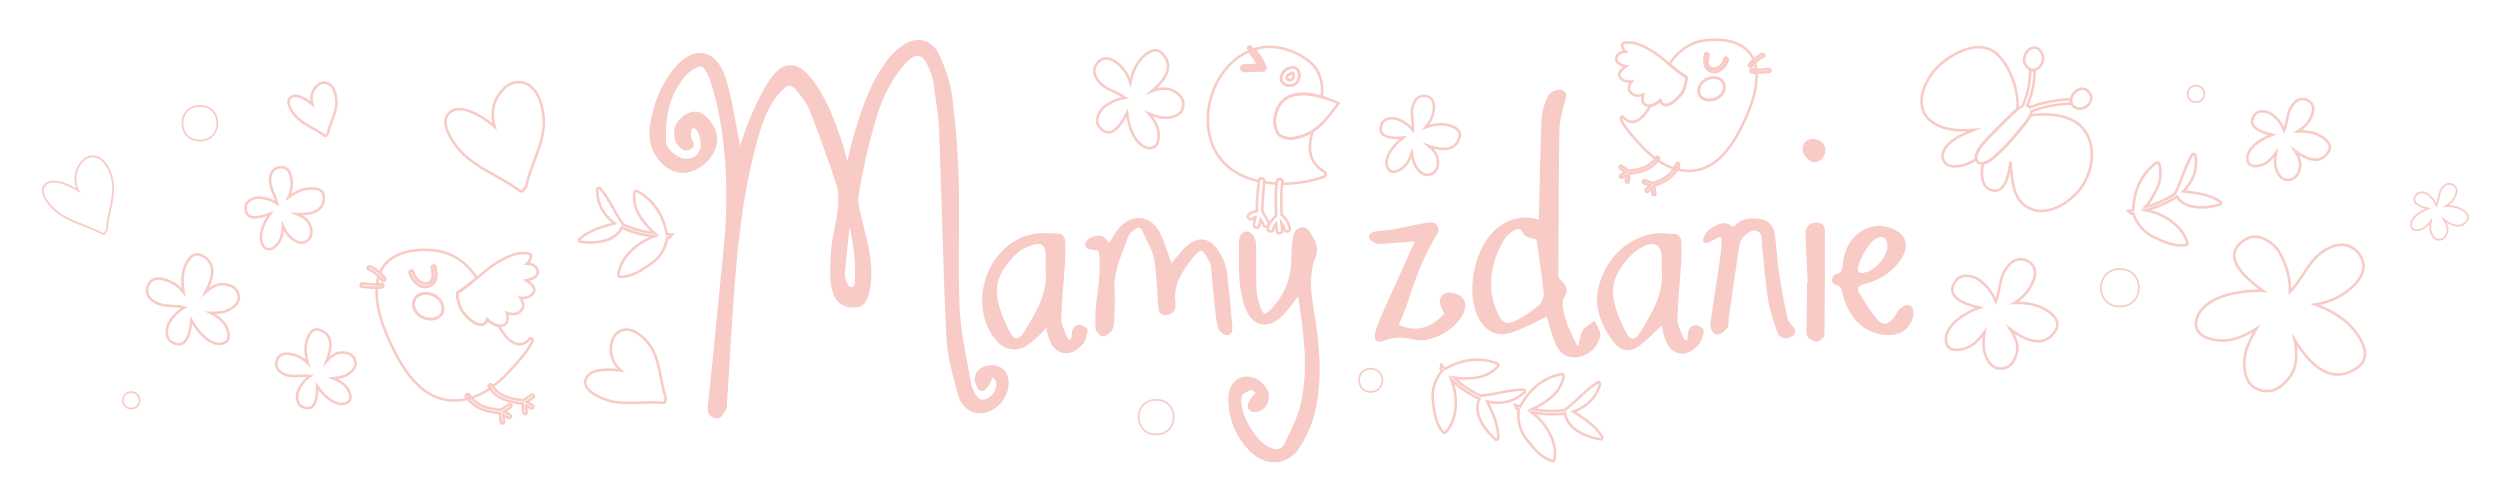 <?xml version="1.0" encoding="utf-8"?>
<!-- Generator: Adobe Illustrator 17.0.0, SVG Export Plug-In . SVG Version: 6.00 Build 0)  -->
<!DOCTYPE svg PUBLIC "-//W3C//DTD SVG 1.1//EN" "http://www.w3.org/Graphics/SVG/1.1/DTD/svg11.dtd">
<svg version="1.1" id="Warstwa_1" xmlns="http://www.w3.org/2000/svg" xmlns:xlink="http://www.w3.org/1999/xlink" x="0px" y="0px"
	 width="716px" height="139.77px" viewBox="0 0 716 139.77" enable-background="new 0 0 716 139.77" xml:space="preserve">
<path fill="#F199AF" d="M25.756-31.792c0.014-0.008,0.029-0.018,0.043-0.028c-0.017,0.031-0.032,0.062-0.049,0.092
	C25.752-31.748,25.754-31.77,25.756-31.792z"/>
<g>
	<g>
		<path fill="#f8cbc6" stroke="#f8cbc6" stroke-miterlimit="10" d="M211.66,43.99c1.499-4.136,2.549-7.622,4.017-10.922
			c1.558-3.502,3.187-7.053,5.367-10.177c3.476-4.982,7.163-4.943,10.937-0.12c4.524,5.782,6.96,12.601,9.129,19.512
			c0.545,1.738,0.956,3.518,1.571,5.807c0.92-3.627,1.614-6.796,2.533-9.898c2.193-7.404,4.693-14.697,9.49-20.912
			c1.045-1.355,2.314-2.611,3.692-3.621c3.918-2.871,8.085-2.167,10.137,2.227c1.766,3.784,3.189,7.929,3.718,12.048
			c1.028,8.017,1.645,16.121,1.846,24.203c0.299,12.057-0.303,24.144,0.245,36.184c0.33,7.251,2.076,14.442,3.276,21.644
			c0.184,1.105,0.767,2.181,1.328,3.179c1.179,2.094,2.88,2.392,4.797,0.95c2.085-1.568,2.795-4.599,1.344-5.956
			c-1.783-1.668-1.352,0.067-1.681,0.763c-0.273,0.577-2.341,5.371-3.711,0.267c-0.492-1.832,1.243-3.709,3.259-4.006
			c2.686-0.396,4.694,0.737,5.222,2.946c1.255,5.245-3.906,10.896-9.116,9.555c-1.604-0.413-3.525-2.375-3.974-3.994
			c-1.536-5.535-3.233-11.197-3.517-16.877c-0.987-19.749-1.327-39.528-2.098-59.289c-0.183-4.697-1.047-9.371-1.677-14.045
			c-0.152-1.13-0.558-2.241-0.956-3.321c-2.07-5.621-4.6-6.164-8.42-1.719c-4.231,4.923-6.713,10.827-8.44,16.946
			c-1.879,6.657-3.437,13.442-4.508,20.27c-0.438,2.792,0.564,5.893,1.273,8.764c1.39,5.626,2.873,11.212,2.125,17.091
			c-0.085,0.667-0.13,1.356-0.336,1.989c-0.589,1.805-0.909,3.89-3.418,4.08c-7.614,0.576-7.113-7.887-6.556-16.02
			c0.262-3.82,1.478-7.567,1.884-11.388c0.258-2.426,0.31-5.091-0.423-7.367c-2.32-7.211-4.947-14.331-7.691-21.393
			c-0.783-2.016-2.227-3.835-3.62-5.538c-1.903-2.325-3.105-2.352-5.224-0.187c-4.062,4.149-5.713,9.544-7.202,14.927
			c-3.561,12.871-5.154,26.085-6.242,39.345c-0.978,11.919-1.572,23.87-2.336,35.807c-0.025,0.385,0.081,0.865-0.109,1.137
			c-0.622,0.896-1.316,2.385-2.049,2.426c-1.504,0.084-2.545-0.838-2.334-2.803c1.1-10.252,2.142-20.511,3.094-30.778
			c0.855-9.219,2.098-18.444,2.208-27.677c0.141-11.761-0.989-23.504-4.522-34.837c-0.559-1.793-2.003-4.643-3.054-4.65
			c-1.742-0.011-3.903,1.545-5.171,3.046c-4.594,5.437-5.79,12.057-5.527,18.953c0.093,2.432,3.602,5.358,6.117,5.38
			c2.178,0.02,3.951-0.869,4.651-3.146c0.655-2.129-0.422-5.825-1.958-6.535c-0.329-0.152-1.196,0.091-1.287,0.342
			c-0.276,0.763-0.475,1.645-0.363,2.432c0.132,0.928,0.845,1.808,0.835,2.703c-0.003,0.317-1.599,1.061-2.107,0.827
			c-0.891-0.41-1.839-1.302-2.172-2.208c-1.071-2.917,0.058-5.622,2.693-7.16c1.903-1.11,3.63-0.959,5.255,0.596
			c4.058,3.883,3.97,8.689-0.267,12.588c-4.114,3.786-9.169,3.435-12.59-0.844c-2.405-3.008-2.912-6.484-2.319-10.114
			c0.915-5.593,2.947-10.791,6.5-15.252c5.357-6.726,11.453-5.896,14.095,2.229c1.773,5.451,2.513,11.24,3.676,16.886
			C211.273,40.584,211.377,41.919,211.66,43.99z M243.765,64.774c-0.306-0.013-0.612-0.025-0.917-0.038
			c-0.473,4.583-1.035,9.159-1.356,13.752c-0.081,1.153,0.486,2.421,1.007,3.515c0.212,0.444,1.152,0.845,1.664,0.749
			c0.452-0.084,1.056-0.861,1.102-1.376C245.77,75.741,244.971,70.232,243.765,64.774z"/>
		<path fill="#f8cbc6" stroke="#f8cbc6" stroke-miterlimit="10" d="M452.521,99.319c0.357-1.482,0.444-3.113,1.158-4.396
			c0.546-0.981,1.882-1.523,2.868-2.26c0.452,1.108,1.393,2.276,1.265,3.312c-0.374,3.048-3.398,5.639-6.305,5.857
			c-2.93,0.22-4.749-1.132-6.024-4.73c-0.863-2.434-1.525-4.939-2.194-7.136c-3.507,1.643-6.78,3.515-10.281,4.728
			c-4.08,1.414-7.149-0.124-9.133-3.878c-3.815-7.219-0.957-20.428,5.565-25.373c3.408-2.584,7.229-3.338,11.761-1.895
			c0.244-9.909,0.387-19.636,0.797-29.351c0.094-2.221,0.865-4.52,1.821-6.548c0.391-0.829,2.222-1.603,3.187-1.4
			c1.683,0.354,0.944,1.764,0.615,3.026c-0.678,2.597-1.462,5.263-1.505,7.911c-0.221,13.679-0.22,27.362-0.296,41.044
			c-0.001,0.096,0.03,0.197,0.011,0.289c-0.499,2.336,4.008,3.05,1.714,6.426c-1.036,1.524-0.194,4.677,0.453,6.9
			c0.781,2.681,2.259,5.159,3.436,7.726C451.794,99.486,452.157,99.403,452.521,99.319z M440.504,68.244
			c-1.356-0.512-3.459-0.687-3.798-1.552c-0.925-2.362-2.388-1.653-3.61-0.979c-1.123,0.621-2.13,1.712-2.81,2.827
			c-2.841,4.653-4.167,9.775-3.59,15.193c0.248,2.332,1.078,4.697,2.106,6.824c1.191,2.465,3.134,3.018,5.541,1.724
			c2.359-1.267,4.704-2.693,6.699-4.451c0.975-0.859,1.705-2.69,1.577-3.985C442.086,78.429,441.185,73.049,440.504,68.244z"/>
		<path fill="#f8cbc6" stroke="#f8cbc6" stroke-miterlimit="10" d="M372.139,83.64c-2.035,2.533-3.486,4.717-5.31,6.529
			c-3.656,3.633-7.628,2.954-9.589-1.811c-1.073-2.606-1.533-5.553-1.777-8.389c-0.296-3.448,0-6.942-0.11-10.412
			c-0.052-1.639,0.572-2.928,2.088-2.724c0.732,0.098,1.721,1.835,1.767,2.867c0.2,4.409-0.011,8.835,0.15,13.247
			c0.062,1.699,0.578,3.423,1.127,5.055c0.959,2.847,1.926,3,3.951,0.84c3.86-4.118,5.872-8.944,5.898-14.636
			c0.01-2.29,0.2-4.619,0.662-6.857c0.366-1.775,2.553-2.375,3.466-0.993c1.35,2.045,2.985,4.254,1.909,6.941
			c-2.116,5.282-1.434,10.663-0.529,15.969c1.566,9.193,2.429,18.417,0.522,27.583c-0.801,3.851-2.428,7.755-4.578,11.049
			c-3.298,5.053-9.132,5.278-13.383,1.026c-3.99-3.99-6.032-8.915-6.116-14.537c-0.051-3.434,1.708-5.643,4.3-6
			c2.4-0.33,5.29,1.519,6.127,3.922c0.802,2.303-0.766,5.082-3.036,5.183c-2.485,0.111-1.964-1.597-1.108-2.924
			c0.495-0.767,1.191-1.405,1.799-2.099c-0.667-0.443-1.383-1.304-1.99-1.232c-1.001,0.118-1.96,0.791-2.873,1.337
			c-0.254,0.152-0.341,0.668-0.406,1.035c-0.849,4.768,3.987,13.198,8.522,15.063c2.023,0.832,3.803,0.566,4.705-1.362
			c1.776-3.796,3.808-7.609,4.723-11.644C375.437,105.129,373.702,94.609,372.139,83.64z"/>
		<path fill="#f8cbc6" stroke="#f8cbc6" stroke-miterlimit="10" d="M314.252,71.147c-4.414-0.011-2.704-2-2.122-2.372
			c0.889-0.568,2.264-0.988,3.195-0.701c0.935,0.289,1.578,1.521,2.398,2.393c1.008-1.586,1.824-3.229,2.967-4.6
			c3.611-4.337,8.662-3.858,11.149,1.19c1.425,2.892,2.279,6.065,3.489,9.384c1.186-1.439,2.277-2.838,3.445-4.168
			c4.069-4.631,7.654-4.267,10.589,1.173c0.759,1.408,1.34,3.023,1.536,4.602c0.642,5.156,1.112,10.335,1.528,15.515
			c0.29,3.606-2.805,1.265-3.031,0.451c-0.561-2.021-0.759-4.154-0.984-6.255c-0.402-3.734-0.714-7.477-1.074-11.216
			c-0.046-0.478-0.036-1.022-0.265-1.41c-2.166-3.671-2.618-5.756-6.055-1.346c-2.987,3.832-5.623,7.848-4.876,13.114
			c0.224,1.578-0.535,2.698-2.164,2.821c-1.9,0.144-1.724-1.376-1.819-2.616c-0.331-4.321-0.329-8.706-1.123-12.94
			c-0.531-2.832-2.165-5.466-3.372-8.158c-0.798-1.778-2.061-1.443-3.262-0.469c-0.661,0.536-1.451,1.158-1.71,1.905
			c-1.785,5.151-4.404,10.087-3.987,15.823c0.181,2.494,0.05,5.015-0.033,7.52c-0.038,1.145-0.061,2.402-0.543,3.386
			c-0.379,0.772-1.412,1.552-2.237,1.652c-0.496,0.061-1.628-1.157-1.65-1.828c-0.089-2.673-0.107-5.396,0.313-8.027
			C314.927,83.625,316.589,71.153,314.252,71.147z"/>
		<path fill="#f8cbc6" stroke="#f8cbc6" stroke-miterlimit="10" d="M294.278,98.225c-2.758,2.108-6.244,1.715-8.513-0.961
			c-8.508-10.035-2.55-27.362,10.333-29.774c2.389-0.447,4.929-0.15,7.395-0.052c0.382,0.015,1.022,0.797,1.047,1.252
			c0.109,2,0.135,4.016,0.01,6.015c-0.347,5.548-0.976,11.087-1.079,16.637c-0.035,1.894,1.108,3.83,1.832,5.701
			c0.166,0.429,0.824,0.666,1.255,0.992c0.288-0.462,0.772-0.901,0.828-1.39c0.151-1.334-0.069-2.921,1.744-3.125
			c0.621-0.07,1.971,0.893,1.915,1.151c-0.286,1.312-0.617,2.837-1.49,3.759c-3.525,3.717-7.409,2.715-8.853-2.16
			C298.727,89.604,303.167,91.43,294.278,98.225z M299.963,77.136c0.012-1.745,0.037-2.998,0.027-4.25
			c-0.022-2.699-1.353-4.017-3.952-3.322c-1.875,0.502-3.901,1.391-5.255,2.723c-7.355,7.232-7.197,12.418-2.326,22.419
			c1.714,3.519,3.472,3.606,5.532,0.231C297.401,89.347,300.687,83.623,299.963,77.136z"/>
		<path fill="#f8cbc6" stroke="#f8cbc6" stroke-miterlimit="10" d="M476.201,92.259c-2.281,2.109-4.443,4.429-6.932,6.317
			c-2.479,1.881-4.712,1.636-6.611-0.799c-3.895-4.995-6.07-10.696-3.913-16.967c2.317-6.735,6.925-11.575,14.088-13.235
			c2.254-0.522,4.732-0.145,7.101-0.031c0.389,0.018,1.034,0.789,1.059,1.24c0.111,2,0.139,4.016,0.014,6.016
			c-0.347,5.548-0.977,11.086-1.083,16.637c-0.036,1.894,1.104,3.831,1.825,5.704c0.224,0.581,1.842,1.688,2.089-0.373
			c0.159-1.328-0.081-2.923,1.733-3.136c0.622-0.073,1.978,0.882,1.923,1.136c-0.282,1.312-0.605,2.84-1.477,3.762
			c-3.52,3.723-7.411,2.73-8.857-2.138C476.734,94.952,476.477,93.467,476.201,92.259z M476.418,77.413
			c0.009-1.307,0.015-2.174,0.022-3.041c0.033-4.797-2.455-6.24-6.733-3.843c-0.997,0.559-1.975,1.248-2.764,2.067
			c-6.973,7.237-6.887,12.292-1.993,22.271c1.683,3.433,3.495,3.49,5.532,0.122C473.816,89.474,477.091,83.848,476.418,77.413z"/>
		<path fill="#f8cbc6" stroke="#f8cbc6" stroke-miterlimit="10" d="M405.997,68.592c-3.758,0.275-6.615,0.494-9.473,0.687
			c-0.765,0.052-1.613,0.229-2.283-0.022c-1.571-0.59-2.771-2.024-0.035-2.521c1.412-0.256,2.884-0.183,4.295-0.438
			c2.989-0.54,5.949-1.238,8.934-1.8c1.064-0.2,2.214-0.408,3.231-0.184c0.412,0.091,1.022,1.614,0.777,2
			c-4.008,6.317-6.552,13.244-8.821,20.311c-0.729,2.271-1.765,4.443-2.662,6.663c5.229,2.628,10.279,1.273,14.209-3.364
			c-0.56-1.636-1.583-3.052-1.271-4.048c0.618-1.971,2.613-1.726,4.171-1.147c1.738,0.647,2.47,2.046,1.918,3.957
			c-1.305,4.511-8.631,9.084-13.368,8.163c-2.951-0.574-5.774-1.139-8.766,0.052C391.241,99.134,394.776,93.872,405.997,68.592z"/>
		<path fill="#f8cbc6" stroke="#f8cbc6" stroke-miterlimit="10" d="M488.879,69.054c-1.453,0.567-0.217-2.573,2.187-3.769
			c1.463-0.728,3.222-1.57,4.799,0.131c0.138,0.149,0.993-0.089,1.257-0.38c1.841-2.036,4.124-2.133,6.636-1.849
			c2.564,0.29,3.781,1.766,4.073,4.115c0.475,3.824,0.702,7.681,1.271,11.488c0.625,4.176,1.484,8.319,2.33,12.458
			c0.142,0.696,0.702,1.325,1.135,1.939c0.411,0.582,2.645,2.294-0.895,3.215c-0.579,0.151-1.85-0.478-2.039-1.025
			c-1.062-3.076-2.215-6.182-2.723-9.375c-0.832-5.229-1.207-10.532-1.747-15.806c-0.191-1.865,0.289-4.095-2.347-4.634
			c-1.773-0.362-4.75,2.101-5.107,4.373c-1.121,7.123-2.113,14.267-3.143,21.405c-0.11,0.762,0.128,1.758-0.277,2.252
			c-3.229,3.949-4.042-0.067-3.965-0.647c0.845-6.389,1.985-12.739,2.831-19.127C494.385,64.529,492.6,67.602,488.879,69.054z"/>
		<path fill="#f8cbc6" stroke="#f8cbc6" stroke-miterlimit="10" d="M540.435,95.445c-5.828-0.198-10.287-4.216-12.129-10.972
			c-0.385-1.412-0.229-2.879-2.354-3.393c-1.288-0.311-0.901-1.966,0.377-2.259c1.69-0.388,1.74-1.484,1.888-2.753
			c0.387-3.329,1.314-6.401,4.074-8.637c2.787-2.257,5.842-2.826,9.194-1.581c3.933,1.46,4.949,4.397,2.641,7.979
			c-2.41,3.739-6.055,5.958-10.236,7.031c-2.498,0.641-2.736,1.797-1.644,3.609c1.482,2.458,2.969,4.963,4.824,7.13
			c1.985,2.319,3.83,2.074,5.749-0.332c0.594-0.744,0.879-1.788,1.571-2.387c3.262-2.823,3.265,0.967,3.104,1.546
			C546.489,94.022,544.173,95.571,540.435,95.445z M541.046,70.471c-0.019-2.76-1.603-3.749-4.086-2.555
			c-2.153,1.036-5.718,7.397-5.321,9.706c0.075,0.431,0.769,1.061,1.199,1.079C536.475,78.849,541.072,74.178,541.046,70.471z"/>
		<path fill="#f8cbc6" stroke="#f8cbc6" stroke-miterlimit="10" d="M518.27,81.337c-0.244-4.995-0.55-9.989-0.658-14.987
			c-0.015-0.689,0.882-1.9,1.49-1.992c1.19-0.181,3.031-0.423,3.04,1.608c0.045,9.987,0.014,19.974-0.117,29.96
			c-0.007,0.515-1.202,1.439-1.817,1.417c-0.777-0.029-1.907-0.671-2.192-1.343c-0.377-0.891-0.086-2.066-0.078-3.118
			c0.027-3.848,0.054-7.696,0.081-11.544C518.103,81.337,518.186,81.337,518.27,81.337z"/>
		<path fill="#f8cbc6" stroke="#f8cbc6" stroke-miterlimit="10" d="M519.321,45.906c-1.007-0.18-2.282-1.637-2.517-2.72
			c-0.374-1.72,0.968-3.078,2.683-2.874C524.076,40.858,522.32,46.441,519.321,45.906z"/>
	</g>
	<path fill="none" stroke="#f8cbc6" stroke-width="0.75" stroke-miterlimit="10" d="M178.097,65.171
		c2.851,1.358,6.021,2.155,9.259,2.556c-4.919,1.653-9.819,6.186-10.269,11.066c-0.024,0.266,0.237,0.478,0.483,0.483
		c3.383,0.073,6.403-2.001,9.061-3.875c2.498-1.764,4.006-4.408,4.509-7.374c0.206,0.008,0.411,0.007,0.616,0.012
		c0.208-0.313,0.438-0.609,0.684-0.893c-0.48-0.004-0.96-0.013-1.441-0.033c-1.005-5.292-3.692-9.878-8.597-12.414
		c-0.348-0.184-0.681,0.049-0.725,0.416c-0.334,2.721,0.406,5.214,2.006,7.423c1.039,1.435,2.324,3.058,3.788,4.276
		c-3.175-0.406-6.263-1.213-9.037-2.556c-0.009-0.068-0.034-0.135-0.087-0.203c-2.382-3.252-3.813-7.07-6.476-10.129
		c-0.285-0.324-0.826-0.058-0.826,0.343c-0.005,4.224,1.769,7.253,4.949,9.703c-3.552,0.962-7.201,1.967-10.003,4.451
		c-0.251,0.227-0.14,0.754,0.212,0.807C170.255,69.853,176.14,69.356,178.097,65.171z"/>
	<path fill="none" stroke="#f8cbc6" stroke-width="0.75" stroke-miterlimit="10" d="M623.424,56.314
		c-2.616,1.769-5.631,3.031-8.773,3.912c5.111,0.898,10.634,4.648,11.808,9.406c0.064,0.259-0.163,0.509-0.406,0.55
		c-3.334,0.578-6.63-1.021-9.538-2.477c-2.734-1.371-4.62-3.759-5.561-6.617c-0.203,0.038-0.405,0.068-0.607,0.104
		c-0.253-0.278-0.524-0.537-0.81-0.781c0.474-0.075,0.948-0.157,1.42-0.248c0.203-5.382,2.173-10.319,6.644-13.56
		c0.316-0.234,0.681-0.054,0.779,0.303c0.737,2.64,0.378,5.216-0.873,7.639c-0.812,1.574-1.841,3.372-3.106,4.795
		c3.079-0.876,6.011-2.136,8.553-3.879c-0.001-0.069,0.013-0.139,0.055-0.214c1.869-3.572,2.713-7.56,4.888-10.983
		c0.233-0.363,0.808-0.181,0.868,0.216c0.636,4.175-0.664,7.436-3.442,10.334c3.656,0.42,7.414,0.868,10.556,2.905
		c0.282,0.187,0.251,0.724-0.089,0.83C631.878,59.771,625.984,60.159,623.424,56.314z"/>
	<g>
		<path fill="none" stroke="#f8cbc6" stroke-width="0.75" stroke-miterlimit="10" d="M423.678,114.204
			c-2.887-1.279-5.557-3.166-7.97-5.361c1.95,4.809,1.701,11.48-1.71,15c-0.186,0.191-0.517,0.132-0.681-0.052
			c-2.258-2.52-2.652-6.162-2.96-9.4c-0.289-3.045,0.736-5.911,2.659-8.224c-0.14-0.151-0.272-0.307-0.41-0.46
			c0.102-0.362,0.177-0.729,0.232-1.101c0.315,0.362,0.635,0.72,0.963,1.072c4.67-2.683,9.9-3.632,15.02-1.562
			c0.366,0.144,0.407,0.549,0.157,0.821c-1.847,2.025-4.221,3.088-6.939,3.312c-1.765,0.146-3.835,0.228-5.712-0.09
			c2.376,2.145,4.999,3.963,7.825,5.193c0.058-0.037,0.125-0.062,0.211-0.066c4.019-0.31,7.848-1.711,11.903-1.683
			c0.431,0.005,0.582,0.589,0.278,0.85c-3.202,2.754-6.656,3.382-10.586,2.564c1.584,3.322,3.197,6.745,3.137,10.489
			c-0.009,0.338-0.481,0.597-0.751,0.364C425.232,123.205,421.776,118.415,423.678,114.204z"/>
		<path fill="none" stroke="#f8cbc6" stroke-width="0.75" stroke-miterlimit="10" d="M448.271,118.405
			c-3.126,0.447-6.39,0.264-9.6-0.316c4.204,3.042,7.532,8.829,6.509,13.622c-0.056,0.261-0.369,0.386-0.605,0.317
			c-3.251-0.938-5.517-3.816-7.496-6.397c-1.86-2.428-2.512-5.4-2.109-8.382c-0.199-0.054-0.394-0.116-0.592-0.172
			c-0.106-0.361-0.237-0.712-0.387-1.056c0.459,0.139,0.921,0.273,1.385,0.398c2.535-4.752,6.465-8.331,11.903-9.292
			c0.387-0.072,0.636,0.249,0.568,0.613c-0.491,2.697-1.94,4.857-4.125,6.489c-1.419,1.061-3.129,2.228-4.89,2.955
			c3.152,0.558,6.34,0.707,9.388,0.25c0.029-0.062,0.073-0.119,0.143-0.168c3.242-2.395,5.745-5.614,9.197-7.742
			c0.368-0.224,0.806,0.191,0.687,0.573c-1.253,4.034-3.848,6.398-7.613,7.79c3.105,1.976,6.288,4.022,8.225,7.227
			c0.172,0.291-0.091,0.761-0.443,0.707C454.364,125.21,448.894,122.983,448.271,118.405z"/>
	</g>
	<g>
		<path fill="none" stroke="#f8cbc6" stroke-width="0.75" stroke-miterlimit="10" d="M482.132,25.962
			c-0.573,1.052-1.427,1.969-2.324,2.752c-1.231,1.075-3.588,2.422-4.325-0.007c-0.797,0.769-1.791,1.451-2.865,1.566
			c-1.518,3-4.722,6.644-7.741,3.264c-0.299-0.328-0.736,0.008-0.698,0.362c-0.013,0.08-0.009,0.164,0.038,0.253
			c1.288,2.596,3.21,4.699,5.137,6.833c1.49,1.646,3.02,3.148,4.766,4.451c0.064-0.092,0.131-0.18,0.193-0.277
			c0.29-0.456,1.019-0.035,0.726,0.425c-0.076,0.12-0.158,0.231-0.239,0.344c0.298,0.206,0.603,0.407,0.915,0.602
			c1.3,0.809,2.681,1.43,4.098,1.841c0.069-0.242,0.139-0.483,0.207-0.727c0.146-0.522,0.958-0.3,0.811,0.224
			c-0.067,0.24-0.135,0.476-0.203,0.714c3.129,0.718,6.393,0.381,9.332-1.366c4.422-2.617,7.519-7.947,9.588-12.47
			c2.059-4.499,3.741-8.941,3.498-13.929c-0.45-0.009-0.899-0.047-1.346-0.142c-0.531-0.112-0.306-0.923,0.223-0.811
			c0.351,0.074,0.706,0.108,1.062,0.122c-0.076-0.716-0.212-1.381-0.401-1.996c-0.331,0.312-0.656,0.631-0.965,0.965
			c-0.369,0.399-0.963-0.198-0.595-0.595c0.396-0.428,0.812-0.843,1.246-1.236c-2.126-5.015-8.198-6.296-13.894-5.569
			c-4.698,0.6-7.925,3.31-10.309,6.826c1.542,1.294,3.089,2.58,4.813,3.631C483.289,22.259,482.4,25.469,482.132,25.962z
			 M488.434,15.598c0.095-0.534,0.906-0.307,0.811,0.224c-0.234,1.317-0.707,3.464,1.161,3.851c1.687,0.349,3.243-1.279,3.567-2.813
			c0.112-0.531,0.924-0.306,0.812,0.224c-0.383,1.812-2.547,4.115-4.602,3.4C487.864,19.678,488.074,17.617,488.434,15.598z
			 M486.61,25.238c0.54-1.988,2.499-3.062,4.473-3.052c0.124,0.001,0.216,0.049,0.284,0.117c0.359,0.016,0.704,0.092,1.019,0.246
			c1.551,0.762,1.899,2.59,1.004,4.028c-0.931,1.497-2.662,2.21-4.396,2.029c-0.42-0.044-0.807-0.17-1.145-0.359
			c-0.13-0.056-0.252-0.121-0.361-0.202c-0.653-0.481-0.934-1.066-0.949-1.676C486.487,26.012,486.504,25.631,486.61,25.238z"/>
		<path fill="none" stroke="#f8cbc6" stroke-width="0.75" stroke-miterlimit="10" d="M464.886,12.396
			c-0.168,0.05-0.32,0.214-0.307,0.404c0.055,0.879,0.433,1.515,0.989,2.011c-1.157,0.067-2.301,0.488-2.608,1.594
			c-0.438,1.595,1.329,2.301,2.794,2.571c-1.085,0.732-2.495,1.767-1.851,2.974c0.677,1.279,2.028,1.481,3.349,1.384
			c-0.661,0.909-1.111,2.057-0.341,3.025c0.972,1.228,2.398,1.224,3.698,0.715c-0.311,1.191-0.421,2.722,0.913,3.105
			c0.372,0.106,0.74,0.132,1.098,0.093c1.073-0.114,2.067-0.796,2.865-1.566c0.736,2.428,3.093,1.082,4.325,0.007
			c0.897-0.783,1.751-1.7,2.324-2.752c0.269-0.493,1.158-3.703,0.748-3.953c-1.724-1.051-3.271-2.337-4.813-3.631
			c-1.589-1.333-3.173-2.672-4.943-3.769C470.793,13.166,467.688,11.542,464.886,12.396z"/>
		<path fill="none" stroke="#f8cbc6" stroke-width="0.75" stroke-miterlimit="10" d="M490.183,20.485
			c2.055,0.714,4.219-1.588,4.602-3.4c0.112-0.529-0.7-0.754-0.812-0.224c-0.324,1.534-1.88,3.162-3.567,2.813
			c-1.869-0.387-1.396-2.534-1.161-3.851c0.095-0.53-0.716-0.757-0.811-0.224C488.074,17.617,487.864,19.678,490.183,20.485z"/>
		<path fill="none" stroke="#f8cbc6" stroke-width="0.75" stroke-miterlimit="10" d="M501.023,18.358
			c-0.368,0.397,0.226,0.994,0.595,0.595c0.309-0.334,0.634-0.653,0.965-0.965c0.192-0.181,0.384-0.362,0.582-0.536
			c0.432-0.379,1.116-1.066,1.731-1.111c0.538-0.039,0.541-0.881,0-0.841c-0.729,0.053-1.345,0.565-1.897,0.999
			c-0.251,0.197-0.493,0.408-0.73,0.623C501.835,17.515,501.419,17.93,501.023,18.358z"/>
		<path fill="none" stroke="#f8cbc6" stroke-width="0.75" stroke-miterlimit="10" d="M501.7,20.674
			c0.448,0.095,0.897,0.133,1.346,0.142c1.198,0.024,2.402-0.177,3.604-0.197c0.542-0.009,0.543-0.85,0-0.841
			c-1.21,0.02-2.448,0.253-3.665,0.207c-0.356-0.013-0.711-0.048-1.062-0.122C501.394,19.75,501.169,20.561,501.7,20.674z"/>
		<path fill="none" stroke="#f8cbc6" stroke-width="0.75" stroke-miterlimit="10" d="M474.312,45.158
			c-0.062,0.097-0.128,0.185-0.193,0.277c-1.786,2.54-4.652,3.152-7.612,3.431c-0.687-0.449-1.393-0.868-2.067-1.335
			c-0.447-0.31-0.867,0.42-0.425,0.726c0.527,0.365,1.071,0.702,1.612,1.045c-0.475,0.297-1.014,0.496-1.471,0.824
			c-0.437,0.313-0.017,1.043,0.425,0.726c0.38-0.272,0.8-0.47,1.207-0.691c-0.043,0.541-0.038,1.086-0.143,1.619
			c-0.104,0.53,0.707,0.756,0.811,0.223c0.141-0.718,0.082-1.455,0.21-2.174c0.009-0.05,0.003-0.094-0.003-0.139
			c3.199-0.316,6.21-1.052,8.136-3.764c0.081-0.113,0.162-0.224,0.239-0.344C475.331,45.123,474.603,44.702,474.312,45.158z"/>
		<path fill="none" stroke="#f8cbc6" stroke-width="0.75" stroke-miterlimit="10" d="M480.07,46.957
			c-0.036,0.109-0.079,0.21-0.12,0.315c-1.118,2.897-3.75,4.185-6.554,5.173c-0.775-0.269-1.561-0.504-2.329-0.794
			c-0.509-0.192-0.74,0.617-0.236,0.808c0.599,0.226,1.209,0.421,1.817,0.623c-0.389,0.403-0.864,0.726-1.228,1.155
			c-0.348,0.41,0.236,1.016,0.588,0.602c0.302-0.356,0.662-0.65,1.004-0.963c0.089,0.535,0.227,1.063,0.254,1.605
			c0.027,0.539,0.869,0.562,0.841,0.02c-0.037-0.731-0.273-1.431-0.322-2.16c-0.003-0.051-0.02-0.092-0.036-0.134
			c3.027-1.081,5.77-2.524,6.982-5.622c0.051-0.129,0.103-0.257,0.148-0.392C481.05,46.676,480.241,46.444,480.07,46.957z"/>
		<path fill="none" stroke="#f8cbc6" stroke-width="0.75" stroke-miterlimit="10" d="M487.489,28.045
			c0.109,0.08,0.231,0.146,0.361,0.202c0.338,0.19,0.725,0.316,1.145,0.359c1.734,0.181,3.464-0.532,4.396-2.029
			c0.895-1.438,0.547-3.266-1.004-4.028c-0.315-0.155-0.66-0.23-1.019-0.246c-0.067-0.068-0.159-0.116-0.284-0.117
			c-1.975-0.01-3.933,1.064-4.473,3.052c-0.106,0.393-0.123,0.774-0.07,1.131C486.555,26.979,486.836,27.564,487.489,28.045z"/>
	</g>
	<g>
		<path fill="none" stroke="#f8cbc6" stroke-width="0.75" stroke-miterlimit="10" d="M131.047,83.782
			c1.98-1.207,3.757-2.685,5.528-4.171c-2.738-4.038-6.445-7.151-11.841-7.84c-6.542-0.835-13.517,0.636-15.958,6.396
			c0.499,0.452,0.977,0.929,1.431,1.42c0.423,0.456-0.259,1.141-0.683,0.683c-0.355-0.384-0.728-0.75-1.109-1.108
			c-0.218,0.707-0.374,1.47-0.461,2.293c0.409-0.015,0.816-0.055,1.22-0.14c0.608-0.129,0.866,0.803,0.257,0.932
			c-0.514,0.109-1.03,0.153-1.546,0.163c-0.279,5.73,1.653,10.832,4.017,16c2.377,5.195,5.935,11.317,11.013,14.323
			c3.377,2.006,7.125,2.393,10.719,1.569c-0.078-0.273-0.157-0.545-0.234-0.82c-0.168-0.601,0.764-0.856,0.932-0.257
			c0.078,0.28,0.158,0.557,0.237,0.835c1.628-0.472,3.214-1.185,4.707-2.115c0.359-0.223,0.708-0.454,1.051-0.691
			c-0.092-0.13-0.186-0.258-0.274-0.396c-0.336-0.528,0.501-1.012,0.834-0.488c0.071,0.111,0.147,0.212,0.221,0.318
			c2.006-1.496,3.763-3.221,5.474-5.112c2.213-2.45,4.421-4.866,5.9-7.848c0.053-0.101,0.058-0.198,0.043-0.29
			c0.043-0.406-0.459-0.793-0.802-0.415c-3.468,3.882-7.147-0.303-8.892-3.749c-1.233-0.131-2.374-0.915-3.29-1.798
			c-0.846,2.789-3.553,1.242-4.967,0.008c-1.031-0.9-2.011-1.953-2.669-3.161C131.598,87.755,130.576,84.069,131.047,83.782z
			 M122.659,82.03c-2.36,0.821-4.847-1.825-5.286-3.906c-0.128-0.608,0.804-0.866,0.933-0.257c0.372,1.762,2.159,3.631,4.097,3.231
			c2.147-0.444,1.603-2.911,1.334-4.424c-0.109-0.609,0.823-0.87,0.932-0.257C125.08,78.736,125.323,81.104,122.659,82.03z
			 M126.843,88.789c-0.017,0.701-0.34,1.373-1.09,1.925c-0.125,0.092-0.265,0.167-0.414,0.232c-0.388,0.218-0.832,0.363-1.315,0.413
			c-1.992,0.208-3.979-0.611-5.049-2.331c-1.028-1.652-0.628-3.752,1.153-4.627c0.362-0.178,0.758-0.265,1.171-0.283
			c0.077-0.078,0.183-0.133,0.326-0.134c2.268-0.012,4.518,1.222,5.138,3.506C126.885,87.941,126.904,88.379,126.843,88.789z"/>
		<path fill="none" stroke="#f8cbc6" stroke-width="0.75" stroke-miterlimit="10" d="M142.253,75.282
			c-2.033,1.26-3.853,2.799-5.678,4.33c-1.772,1.486-3.548,2.964-5.528,4.171c-0.471,0.287,0.55,3.973,0.859,4.54
			c0.658,1.208,1.639,2.261,2.669,3.161c1.414,1.235,4.122,2.782,4.967-0.008c0.916,0.884,2.058,1.667,3.29,1.798
			c0.412,0.044,0.834,0.015,1.262-0.107c1.532-0.44,1.406-2.199,1.049-3.566c1.493,0.585,3.131,0.589,4.247-0.822
			c0.884-1.111,0.368-2.431-0.391-3.474c1.517,0.111,3.069-0.121,3.847-1.59c0.739-1.387-0.88-2.576-2.126-3.416
			c1.682-0.309,3.711-1.121,3.209-2.953c-0.353-1.271-1.667-1.754-2.996-1.831c0.638-0.57,1.073-1.3,1.136-2.31
			c0.014-0.218-0.16-0.406-0.353-0.464C148.497,71.759,144.931,73.624,142.253,75.282z"/>
		<path fill="none" stroke="#f8cbc6" stroke-width="0.75" stroke-miterlimit="10" d="M122.659,82.03
			c-2.36,0.821-4.847-1.825-5.286-3.906c-0.128-0.608,0.804-0.866,0.933-0.257c0.372,1.762,2.159,3.631,4.097,3.231
			c2.147-0.444,1.603-2.911,1.334-4.424c-0.109-0.609,0.823-0.87,0.932-0.257C125.08,78.736,125.323,81.104,122.659,82.03z"/>
		<path fill="none" stroke="#f8cbc6" stroke-width="0.75" stroke-miterlimit="10" d="M110.207,79.587
			c0.423,0.456-0.259,1.141-0.683,0.683c-0.355-0.384-0.728-0.75-1.109-1.108c-0.22-0.208-0.441-0.415-0.669-0.615
			c-0.496-0.435-1.282-1.225-1.989-1.276c-0.618-0.045-0.622-1.012,0-0.966c0.838,0.061,1.545,0.649,2.179,1.148
			c0.288,0.227,0.566,0.468,0.839,0.715C109.275,78.619,109.752,79.096,110.207,79.587z"/>
		<path fill="none" stroke="#f8cbc6" stroke-width="0.75" stroke-miterlimit="10" d="M109.43,82.247
			c-0.514,0.109-1.03,0.153-1.546,0.163c-1.376,0.027-2.76-0.203-4.139-0.226c-0.623-0.01-0.624-0.977,0-0.966
			c1.39,0.023,2.811,0.29,4.209,0.238c0.409-0.015,0.816-0.055,1.22-0.14C109.781,81.187,110.04,82.118,109.43,82.247z"/>
		<path fill="none" stroke="#f8cbc6" stroke-width="0.75" stroke-miterlimit="10" d="M140.888,110.37
			c0.071,0.111,0.147,0.212,0.221,0.318c2.052,2.917,5.344,3.621,8.743,3.941c0.789-0.515,1.6-0.997,2.375-1.533
			c0.513-0.356,0.996,0.482,0.488,0.834c-0.605,0.419-1.23,0.806-1.851,1.2c0.546,0.341,1.165,0.569,1.69,0.946
			c0.502,0.36,0.02,1.198-0.488,0.834c-0.436-0.313-0.919-0.54-1.386-0.794c0.05,0.621,0.043,1.248,0.164,1.859
			c0.12,0.608-0.812,0.868-0.932,0.257c-0.162-0.825-0.094-1.671-0.242-2.497c-0.01-0.057-0.003-0.108,0.003-0.159
			c-3.674-0.363-7.133-1.208-9.345-4.323c-0.092-0.13-0.186-0.258-0.274-0.396C139.717,110.331,140.554,109.847,140.888,110.37z"/>
		<path fill="none" stroke="#f8cbc6" stroke-width="0.75" stroke-miterlimit="10" d="M134.41,113.117
			c0.071,0.111,0.147,0.212,0.221,0.318c2.052,2.917,5.344,3.621,8.743,3.941c0.789-0.515,1.6-0.997,2.375-1.533
			c0.513-0.356,0.996,0.482,0.488,0.834c-0.605,0.419-1.23,0.806-1.851,1.2c0.546,0.341,1.165,0.569,1.69,0.946
			c0.502,0.36,0.02,1.198-0.488,0.834c-0.436-0.313-0.919-0.54-1.386-0.794c0.05,0.621,0.043,1.248,0.164,1.859
			c0.12,0.608-0.812,0.868-0.932,0.257c-0.162-0.825-0.094-1.671-0.242-2.497c-0.01-0.057-0.003-0.108,0.003-0.159
			c-3.674-0.363-7.133-1.208-9.345-4.323c-0.092-0.13-0.186-0.258-0.274-0.396C133.24,113.077,134.076,112.593,134.41,113.117z"/>
		<path fill="none" stroke="#f8cbc6" stroke-width="0.75" stroke-miterlimit="10" d="M125.753,90.714
			c-0.125,0.092-0.265,0.167-0.414,0.232c-0.388,0.218-0.832,0.363-1.315,0.413c-1.992,0.208-3.979-0.611-5.049-2.331
			c-1.028-1.652-0.628-3.752,1.153-4.627c0.362-0.178,0.758-0.265,1.171-0.283c0.077-0.078,0.183-0.133,0.326-0.134
			c2.268-0.012,4.518,1.222,5.138,3.506c0.122,0.451,0.142,0.889,0.08,1.299C126.826,89.49,126.503,90.161,125.753,90.714z"/>
	</g>
	<g>
		<path fill="none" stroke="#f8cbc6" stroke-width="0.75" stroke-miterlimit="10" d="M596.346,36.535
			c-3.376-3.689-9.442-4.209-14.824-3.52c-0.256,0.61-0.653,1.199-1.014,1.652c-2.74,3.43-5.533,6.994-8.873,9.865
			c-1.008,0.865-2.226,1.969-3.601,2.235c-0.747,2.361-0.72,6.68,2.087,7.631c3.717,1.268,5.178-3.261,5.648-8.058
			c0.089,1.027,0.195,2.051,0.301,3.075c0.316,3.009,0.87,6.868,3.313,8.994c5.545,4.831,13.486,0.022,16.913-5.03
			C599.552,48.564,600.505,41.075,596.346,36.535z"/>
		<path fill="none" stroke="#f8cbc6" stroke-width="0.75" stroke-miterlimit="10" d="M570.656,38.246
			c1.749-1.783,3.424-3.56,5.236-5.204c0.033-0.08,0.085-0.155,0.163-0.225c0.404-0.355,1.02-0.972,1.716-1.521
			c0.443-5.278-1.88-11.559-5.139-15.138c-4.873-5.342-12.482-1.551-16.902,2.262c-4.051,3.491-8.128,11.612-2.999,16.013
			c3.237,2.777,7.897,3.154,12.554,2.781c-1.337,0.539-2.634,1.113-3.831,1.684c-2.111,1.001-6.003,3.839-4.938,6.728
			c1.115,3.022,5.151,2.077,7.409,1.101c0.711-0.305,1.399-0.69,2.072-1.125c-0.084-0.32-0.1-0.658-0.025-0.959
			C566.602,42.099,568.879,40.054,570.656,38.246z"/>
		<path fill="none" stroke="#f8cbc6" stroke-width="0.75" stroke-miterlimit="10" d="M571.635,44.532
			c3.34-2.872,6.133-6.436,8.873-9.865c0.362-0.452,0.759-1.041,1.014-1.652c0.155-0.37,0.258-0.748,0.268-1.108
			c3.608-1.457,7.55-2.081,11.433-2.266c-0.148-0.385-0.17-0.807-0.093-1.231c-3.997,0.195-8.05,0.833-11.761,2.326
			c-0.122-0.131-0.27-0.254-0.457-0.363c-0.098-0.056-0.199-0.09-0.3-0.12c0.44-1.35,1.022-2.671,1.371-4.034
			c0.506-1.984,0.721-4.096,0.731-6.171c-0.432,0.1-0.855,0.036-1.244-0.144c-0.018,2.207-0.281,4.425-0.826,6.557
			c-0.332,1.292-0.871,2.518-1.285,3.778c-0.103,0.075-0.204,0.15-0.305,0.226c-0.439,0.208-0.876,0.507-1.286,0.831
			c-0.696,0.549-1.311,1.167-1.716,1.521c-0.078,0.069-0.13,0.145-0.163,0.225c-1.812,1.645-3.487,3.421-5.236,5.204
			c-1.776,1.808-4.054,3.854-4.685,6.397c-0.075,0.301-0.059,0.639,0.025,0.959c0.169,0.644,0.637,1.212,1.349,1.231
			c0.234,0.006,0.463-0.02,0.689-0.065C569.409,46.501,570.627,45.397,571.635,44.532z"/>
		<path fill="none" stroke="#f8cbc6" stroke-width="0.75" stroke-miterlimit="10" d="M582.716,20.048
			c0.153-0.036,0.306-0.084,0.459-0.164c1.433-0.741,2.195-2.372,1.902-3.869c-0.103-0.522-0.332-1.026-0.704-1.471
			c-1.969-2.354-4.783,0.171-4.663,2.718c0.05,1.04,0.792,2.192,1.762,2.642C581.861,20.084,582.284,20.148,582.716,20.048z"/>
		<path fill="none" stroke="#f8cbc6" stroke-width="0.75" stroke-miterlimit="10" d="M594.418,30.841
			c1.924,0.9,4.458-0.613,4.508-2.714c0.012-0.487-0.122-0.932-0.353-1.313c-1.817-2.978-5.031-0.665-5.443,1.596
			c-0.077,0.424-0.055,0.846,0.093,1.231C593.409,30.121,593.786,30.545,594.418,30.841z"/>
	</g>
	<path fill="none" stroke="#f8cbc6" stroke-width="0.75" stroke-miterlimit="10" d="M54.805,91.685
		c1.988,3.703,5.82,7.75,9.188,6.593c2.321-0.789,1.494-3.505,0.619-5.058c-0.807-1.431-2.428-2.642-4.252-3.601
		c1.146,0.033,2.293-0.031,3.449-0.258c1.82-0.36,4.644-1.975,4.578-4.183c-0.076-2.612-2.171-3.672-4.546-3.786
		c-1.806-0.083-3.467,0.965-4.974,2.288c2.13-3.985,3.387-8.576-1.339-10.622c-2.709-1.168-4.408,2.46-4.911,4.419
		c-0.498,1.947-0.448,4.106-0.055,6.2c-0.748-0.896-1.588-1.702-2.55-2.326c-1.72-1.107-5.365-2.607-7.064-0.503
		c-1.161,1.437-1.206,3.51,0.295,4.848c2.964,2.632,6.215,1.514,9.596,2.344c-1.861,1.048-3.274,2.52-4.4,4.406
		c-0.879,1.48-1.098,4.397,0.612,5.444C53.265,100.47,54.471,95.671,54.805,91.685z"/>
	<path fill="none" stroke="#f8cbc6" stroke-width="0.75" stroke-miterlimit="10" d="M77.335,61.21
		c-2.107,2.938-3.781,7.43-1.612,9.593c1.488,1.494,3.273-0.173,4.141-1.437c0.799-1.165,1.121-2.876,1.17-4.647
		c0.408,0.898,0.892,1.759,1.506,2.565c0.967,1.269,3.284,2.838,4.964,1.952c1.989-1.048,2.014-3.067,1.202-4.944
		c-0.62-1.426-2.058-2.312-3.651-2.975c3.884,0.136,7.906-0.632,7.696-5.056c-0.124-2.535-3.569-2.472-5.273-2.119
		c-1.693,0.353-3.341,1.209-4.809,2.305c0.409-0.917,0.713-1.871,0.831-2.85c0.204-1.747-0.018-5.131-2.287-5.646
		c-1.549-0.352-3.168,0.398-3.632,2.064c-0.91,3.286,1.184,5.373,1.824,8.299c-1.514-1.041-3.186-1.574-5.069-1.729
		c-1.476-0.119-3.812,0.818-3.972,2.534C69.967,63.347,74.131,62.461,77.335,61.21z"/>
	<path fill="none" stroke="#f8cbc6" stroke-width="0.75" stroke-miterlimit="10" d="M401.821,39.438
		c-2.872,2.196-5.783,6.005-4.339,8.706c0.988,1.863,3.181,0.788,4.38-0.168c1.104-0.881,1.911-2.424,2.475-4.104
		c0.129,0.978,0.341,1.943,0.692,2.893c0.555,1.496,2.314,3.672,4.18,3.314c2.208-0.422,2.82-2.347,2.592-4.379
		c-0.177-1.545-1.295-2.812-2.625-3.91c3.676,1.263,7.747,1.701,8.836-2.593c0.62-2.461-2.693-3.406-4.426-3.565
		c-1.722-0.156-3.548,0.182-5.272,0.803c0.658-0.758,1.227-1.582,1.626-2.484c0.704-1.612,1.478-4.913-0.541-6.067
		c-1.379-0.788-3.146-0.543-4.076,0.915c-1.829,2.878-0.434,5.485-0.675,8.47c-1.145-1.437-2.588-2.435-4.345-3.132
		c-1.377-0.544-3.884-0.329-4.538,1.266C394.15,39.335,398.391,39.701,401.821,39.438z"/>
	<path fill="none" stroke="#f8cbc6" stroke-width="0.75" stroke-miterlimit="10" d="M322.782,32.358
		c0.494,4.405,2.659,9.87,6.41,10.059c2.582,0.138,2.838-2.846,2.59-4.709c-0.229-1.717-1.341-3.539-2.751-5.193
		c1.109,0.482,2.257,0.869,3.478,1.1c1.923,0.362,5.321-0.113,6.123-2.3c0.95-2.587-0.685-4.446-2.966-5.489
		c-1.735-0.789-3.773-0.415-5.767,0.289c3.648-3.066,6.68-7.068,2.855-10.925c-2.195-2.206-5.28,0.68-6.542,2.401
		c-1.251,1.711-2.049,3.844-2.485,6.048c-0.381-1.171-0.888-2.289-1.585-3.278c-1.249-1.758-4.231-4.657-6.719-3.263
		c-1.7,0.952-2.558,2.963-1.613,4.862c1.87,3.74,5.491,3.919,8.476,6.058c-2.233,0.296-4.194,1.183-6.036,2.589
		c-1.441,1.104-2.799,3.875-1.536,5.57C317.829,40.355,320.892,36.129,322.782,32.358z"/>
	<path fill="none" stroke="#f8cbc6" stroke-width="0.75" stroke-miterlimit="10" d="M648.168,83.296
		c-7.783-0.289-17.842,2.049-19.146,8.517c-0.913,4.45,4.205,5.672,7.508,5.726c3.043,0.049,6.498-1.408,9.739-3.427
		c-1.126,1.802-2.098,3.696-2.816,5.756c-1.129,3.247-1.19,9.274,2.401,11.238c4.247,2.325,7.904-0.033,10.31-3.723
		c1.823-2.809,1.704-6.447,1-10.096c4.376,7.137,10.541,13.448,18.238,7.807c4.405-3.238,0.194-9.352-2.467-11.991
		c-2.648-2.62-6.146-4.562-9.861-5.893c2.133-0.357,4.209-0.946,6.108-1.899c3.38-1.713,9.193-6.137,7.419-10.824
		c-1.211-3.201-4.483-5.216-8.028-4.068c-6.985,2.274-8.24,8.519-12.734,13.149c0.068-3.957-0.963-7.595-2.926-11.161
		c-1.543-2.792-6.003-5.873-9.277-4.119C635.564,72.607,642.108,79.03,648.168,83.296z"/>
	<path fill="none" stroke="#f8cbc6" stroke-width="0.75" stroke-miterlimit="10" d="M566.873,88.091
		c-4.79,1.751-10.309,5.659-9.499,9.903c0.548,2.924,3.953,2.397,5.969,1.613c1.857-0.723,3.591-2.462,5.056-4.489
		c-0.237,1.371-0.357,2.76-0.282,4.187c0.119,2.248,1.574,5.917,4.238,6.218c3.151,0.358,4.783-1.977,5.329-4.809
		c0.41-2.155-0.563-4.33-1.893-6.368c4.42,3.244,9.72,5.543,12.989,0.218c1.869-3.054-2.198-5.717-4.464-6.659
		c-2.254-0.933-4.855-1.244-7.437-1.132c1.205-0.744,2.317-1.615,3.232-2.663c1.625-1.875,4.054-5.997,1.818-8.399
		c-1.527-1.641-4.009-2.052-5.874-0.479c-3.671,3.108-2.886,7.205-4.465,11.124c-0.938-2.416-2.464-4.366-4.537-6.042
		c-1.627-1.31-5.093-2.074-6.644-0.2C556.585,84.731,562.143,87.005,566.873,88.091z"/>
	<path fill="none" stroke="#f8cbc6" stroke-width="0.75" stroke-miterlimit="10" d="M650.713,38.61
		c-3.546,1.296-7.631,4.189-7.031,7.33c0.406,2.164,2.926,1.774,4.418,1.194c1.375-0.535,2.658-1.822,3.742-3.323
		c-0.175,1.015-0.264,2.043-0.209,3.099c0.088,1.664,1.165,4.38,3.137,4.603c2.332,0.265,3.541-1.463,3.944-3.56
		c0.303-1.595-0.417-3.205-1.402-4.714c3.272,2.401,7.194,4.103,9.614,0.161c1.383-2.26-1.627-4.232-3.305-4.929
		c-1.668-0.69-3.594-0.921-5.505-0.838c0.892-0.551,1.715-1.196,2.393-1.972c1.203-1.388,3.001-4.439,1.346-6.217
		c-1.13-1.215-2.967-1.519-4.348-0.355c-2.718,2.301-2.136,5.333-3.305,8.234c-0.695-1.788-1.824-3.232-3.358-4.472
		c-1.204-0.97-3.77-1.535-4.918-0.148C643.098,36.124,647.212,37.807,650.713,38.61z"/>
	<path fill="none" stroke="#f8cbc6" stroke-width="0.518" stroke-miterlimit="10" d="M695.409,59.733
		c-2.449,0.895-5.271,2.893-4.856,5.063c0.28,1.495,2.021,1.226,3.052,0.825c0.949-0.37,1.836-1.259,2.585-2.295
		c-0.121,0.701-0.183,1.411-0.144,2.141c0.061,1.149,0.805,3.025,2.167,3.179c1.611,0.183,2.446-1.011,2.724-2.459
		c0.21-1.102-0.288-2.214-0.968-3.256c2.26,1.658,4.969,2.834,6.641,0.111c0.955-1.561-1.124-2.923-2.283-3.405
		c-1.152-0.477-2.482-0.636-3.802-0.579c0.616-0.381,1.185-0.826,1.653-1.362c0.831-0.959,2.073-3.066,0.93-4.294
		c-0.781-0.839-2.05-1.049-3.003-0.245c-1.877,1.589-1.476,3.684-2.283,5.687c-0.48-1.235-1.26-2.232-2.32-3.089
		c-0.832-0.67-2.604-1.06-3.397-0.102C690.15,58.015,692.991,59.178,695.409,59.733z"/>
	<path fill="none" stroke="#f8cbc6" stroke-width="0.5" stroke-miterlimit="10" d="M392.576,105.61c-4.461,0-4.461,6.618,0,6.618
		C397.037,112.228,397.037,105.61,392.576,105.61z"/>
	<path fill="none" stroke="#f8cbc6" stroke-width="0.5" stroke-miterlimit="10" d="M607.13,77.037c-7.247,0-7.247,10.751,0,10.751
		S614.377,77.037,607.13,77.037z"/>
	<path fill="none" stroke="#f8cbc6" stroke-width="0.5" stroke-miterlimit="10" d="M37.583,112.313c-3.16,0-3.16,4.688,0,4.688
		C40.743,117.001,40.743,112.313,37.583,112.313z"/>
	<path fill="none" stroke="#f8cbc6" stroke-width="0.5" stroke-miterlimit="10" d="M628.915,24.558c-3.16,0-3.16,4.688,0,4.688
		C632.075,29.246,632.075,24.558,628.915,24.558z"/>
	<path fill="none" stroke="#f8cbc6" stroke-width="0.5" stroke-miterlimit="10" d="M331.124,114.501c-6.688,0-6.688,9.922,0,9.922
		C337.812,124.423,337.812,114.501,331.124,114.501z"/>
	<path fill="none" stroke="#f8cbc6" stroke-width="0.5" stroke-miterlimit="10" d="M57.246,30.331c-6.688,0-6.688,9.922,0,9.922
		S63.934,30.331,57.246,30.331z"/>
	<path fill="none" stroke="#f8cbc6" stroke-width="0.75" stroke-miterlimit="10" d="M190.54,114.417
		c0.133-0.164,0.196-0.382,0.108-0.628c-1.647-4.659-1.51-10.185-4.244-14.443c-1.536-2.396-4.985-5.819-8.219-4.774
		c-2.552,0.82-3.33,3.458-3.225,5.903c0.105,2.254,1.232,4.178,2.82,5.646c-4.109-0.589-9.714-0.414-10.151,3.037
		c-0.373,2.884,4.542,4.941,6.563,5.526c5.039,1.448,10.545,0.158,15.678,0.682C190.45,115.425,190.701,114.834,190.54,114.417z"/>
	<path fill="none" stroke="#f8cbc6" stroke-width="0.75" stroke-miterlimit="10" d="M150.138,54.017
		c0.259-0.092,0.476-0.291,0.544-0.623c1.324-6.277,5.213-12.307,5.063-18.874c-0.083-3.694-1.59-9.818-5.88-10.847
		c-3.382-0.817-6.028,1.58-7.564,4.36c-1.408,2.568-1.459,5.463-0.693,8.163c-4.155-3.431-10.484-7.027-13.302-3.498
		c-2.363,2.943,1.692,8.545,3.536,10.56c4.605,5.011,11.579,7.304,16.911,11.355C149.358,55.073,150.035,54.588,150.138,54.017z"/>
	<path fill="none" stroke="#f8cbc6" stroke-width="0.75" stroke-miterlimit="10" d="M93.617,38.537
		c0.126-0.045,0.232-0.142,0.265-0.304c0.646-3.059,2.541-5.998,2.468-9.199c-0.04-1.8-0.775-4.786-2.866-5.287
		c-1.648-0.398-2.938,0.77-3.687,2.125c-0.686,1.252-0.711,2.663-0.338,3.978c-2.025-1.672-5.11-3.425-6.483-1.705
		c-1.152,1.434,0.825,4.165,1.723,5.147c2.244,2.443,5.643,3.56,8.243,5.535C93.237,39.052,93.567,38.815,93.617,38.537z"/>
	<path fill="none" stroke="#f8cbc6" stroke-width="0.75" stroke-miterlimit="10" d="M90.808,110.617
		c2.045,2.982,5.699,6.085,8.471,4.782c1.911-0.891,0.951-3.136,0.058-4.383c-0.823-1.148-2.322-2.033-3.971-2.683
		c0.983-0.078,1.958-0.24,2.925-0.542c1.523-0.477,3.787-2.121,3.525-4.003c-0.308-2.226-2.198-2.937-4.24-2.814
		c-1.552,0.097-2.874,1.148-4.04,2.42c1.45-3.606,2.098-7.649-2.134-8.958c-2.426-0.746-3.54,2.514-3.788,4.236
		c-0.244,1.712-0.001,3.553,0.53,5.306c-0.723-0.697-1.517-1.307-2.397-1.752c-1.574-0.786-4.831-1.73-6.087,0.228
		c-0.858,1.337-0.705,3.114,0.704,4.118c2.78,1.975,5.455,0.716,8.424,1.111c-1.494,1.069-2.565,2.46-3.352,4.178
		c-0.614,1.347-0.529,3.862,1.03,4.598C90.309,118.272,90.894,114.056,90.808,110.617z"/>
	<path fill="none" stroke="#f8cbc6" stroke-width="0.534" stroke-miterlimit="10" d="M30.236,66.344
		c0.175-0.092,0.309-0.255,0.324-0.498c0.306-4.593,2.459-9.271,1.687-13.922c-0.433-2.616-2.123-6.815-5.275-7.111
		c-2.486-0.238-4.123,1.733-4.933,3.863c-0.74,1.967-0.484,4.029,0.334,5.869c-3.299-2.017-8.159-3.932-9.805-1.139
		c-1.381,2.33,2.067,5.9,3.581,7.145c3.779,3.095,8.965,4.018,13.164,6.356C29.788,67.174,30.22,66.76,30.236,66.344z"/>
	<g>
		<path fill="none" stroke="#f8cbc6" stroke-width="0.75" stroke-miterlimit="10" d="M369.033,22.881
			c0.311,0.078,0.693,0.093,0.829,0.015c0.263-0.15,0.378-0.266,0.503-0.54c0.076-0.168,0.167-0.573,0.163-0.726
			c-0.002-0.088-0.05-0.434-0.027-0.35c-0.048-0.172-0.089-0.263-0.105-0.288c-0.011-0.018-0.056-0.066-0.074-0.089
			c-0.016-0.011-0.033-0.022-0.044-0.029c-0.026-0.008-0.047-0.014-0.058-0.018c-0.004,0-0.005,0.001-0.009,0.001
			c-0.204,0.018-0.554,0.217-0.816,0.415c-0.13,0.098-0.259,0.135-0.385,0.147C368.524,21.905,368.139,22.659,369.033,22.881z"/>
		<path fill="none" stroke="#f8cbc6" stroke-width="0.75" stroke-miterlimit="10" d="M362.104,52.018
			c-0.006,0.062-0.013,0.124-0.018,0.186c1.169,0.195,2.358,0.316,3.552,0.377c0.032-0.224,0.058-0.448,0.097-0.672
			c0.178-1.019,1.751-0.708,1.573,0.309c-0.023,0.135-0.038,0.27-0.058,0.405c4.229,0.014,8.428-0.737,11.894-1.995
			c0.687-0.249,0.679-1.125,0.094-1.477c-4.793-2.862-4.561-7.184-3.337-11.568c-2.919,1.818-7.197,3.015-9.657,0.963
			c-1.085-1.551-1.577-3.643-0.809-6.219c1.887-6.313,8.128-6.007,13.152-4.558c0.382-3.829-0.448-7.659-3.626-10.204
			c-3.63-2.908-8.843-4.726-13.49-3.986c-0.765,0.122-1.505,0.3-2.224,0.526c1.289,1.504,2.352,3.175,3.143,5.004
			c0.2,0.464-0.203,1.05-0.697,1.063c-1.782,0.047-3.564,0.128-5.346,0.175c-1.032,0.028-1.153-1.572-0.12-1.599
			c1.383-0.037,2.765-0.09,4.147-0.136c-0.726-1.418-1.641-2.731-2.721-3.904c-10.106,4.411-14.825,18.897-9.543,28.604
			c2.576,4.732,7.205,7.402,12.403,8.579c0.006-0.061,0.012-0.121,0.018-0.182C360.63,50.679,362.203,50.998,362.104,52.018z
			 M368.538,19.744c0.154-0.089,0.302-0.109,0.446-0.103c0.953-0.498,2.192-0.596,2.78,0.518c0.563,1.068,0.455,2.393-0.246,3.376
			c-0.858,1.202-2.696,1.339-3.831,0.436C366.141,22.743,367.107,20.581,368.538,19.744z"/>
		<path fill="#f8cbc6" d="M360.373,18.612c-1.382,0.045-2.765,0.099-4.147,0.136c-1.034,0.027-0.912,1.627,0.12,1.599
			c1.783-0.047,3.564-0.128,5.346-0.175c0.495-0.013,0.897-0.599,0.697-1.063c-0.791-1.83-1.854-3.5-3.143-5.004
			c-0.285-0.333-0.569-0.666-0.877-0.981c-0.725-0.741-1.779,0.469-1.062,1.202c0.12,0.123,0.229,0.256,0.345,0.382
			C358.732,15.881,359.647,17.194,360.373,18.612z"/>
		<path fill="none" stroke="#f8cbc6" stroke-width="0.75" stroke-miterlimit="10" d="M367.686,23.971
			c1.135,0.903,2.973,0.765,3.831-0.436c0.701-0.983,0.809-2.307,0.246-3.376c-0.588-1.114-1.827-1.016-2.78-0.518
			c-0.144-0.006-0.292,0.014-0.446,0.103C367.107,20.581,366.141,22.743,367.686,23.971z M369.009,21.419
			c0.126-0.012,0.255-0.049,0.385-0.147c0.263-0.198,0.613-0.397,0.816-0.415c0.004,0,0.005-0.001,0.009-0.001
			c0.011,0.003,0.032,0.009,0.058,0.018c0.012,0.008,0.028,0.019,0.044,0.029c0.018,0.023,0.063,0.071,0.074,0.089
			c0.017,0.024,0.057,0.115,0.105,0.288c-0.023-0.084,0.025,0.261,0.027,0.35c0.004,0.153-0.087,0.558-0.163,0.726
			c-0.125,0.274-0.241,0.39-0.503,0.54c-0.136,0.079-0.519,0.063-0.829-0.015C368.139,22.659,368.524,21.905,369.009,21.419z"/>
		<path fill="none" stroke="#f8cbc6" stroke-width="0.75" stroke-miterlimit="10" d="M365.433,32.327
			c-0.767,2.576-0.276,4.669,0.809,6.219c2.46,2.052,6.738,0.856,9.657-0.963c0.468-0.292,0.905-0.598,1.291-0.911
			c2.423-1.968,4.251-4.557,6.178-7.109c-1.243-0.571-2.931-1.26-4.783-1.794C373.56,26.32,367.32,26.014,365.433,32.327z"/>
		<path fill="none" stroke="#f8cbc6" stroke-width="0.75" stroke-miterlimit="10" d="M357.584,61.513
			c-0.068,0.06-0.113,0.134-0.146,0.214c-0.128,0.304-0.019,0.71,0.216,0.919c0.358,0.316,0.807,0.219,1.132-0.071
			c0.19-0.169,0.424-0.277,0.669-0.362c0.039-0.014,0.076-0.034,0.117-0.046c-0.005,0.023-0.011,0.047-0.017,0.07
			c-0.162,0.679-0.328,1.357-0.467,2.042c-0.207,1.013,1.367,1.322,1.573,0.309c0.119-0.581,0.258-1.157,0.396-1.733
			c0.321,0.492,0.636,0.984,0.79,1.557c0.27,0.998,1.784,0.468,1.515-0.528c-0.065-0.242-0.164-0.468-0.274-0.687
			c-0.342-0.679-0.834-1.278-1.151-1.964c-0.082-0.177-0.156-0.358-0.208-0.549c-0.039-0.146-0.108-0.25-0.192-0.333
			c-0.021-2.726,0.284-5.433,0.549-8.145c0.005-0.062,0.012-0.125,0.018-0.186c0.1-1.019-1.474-1.338-1.573-0.309
			c-0.006,0.06-0.012,0.121-0.018,0.182c-0.28,2.853-0.599,5.703-0.574,8.571c-0.184,0.029-0.363,0.07-0.541,0.116
			C358.735,60.748,358.118,61.038,357.584,61.513z"/>
		<path fill="none" stroke="#f8cbc6" stroke-width="0.75" stroke-miterlimit="10" d="M365.735,51.909
			c-0.039,0.224-0.065,0.448-0.097,0.672c-0.432,3.058-0.204,6.149-0.183,9.229c-0.004,0.005-0.01,0.008-0.014,0.013
			c-0.1,0.104-0.201,0.208-0.303,0.312c-0.405,0.417-0.814,0.843-1.163,1.305c-0.431,0.571-0.769,1.198-0.886,1.931
			c-0.164,1.019,1.409,1.331,1.573,0.309c0.095-0.593,0.411-1.099,0.797-1.561c0.089,0.653,0.192,1.306,0.191,1.973
			c-0.003,1.033,1.597,0.909,1.598-0.12c0.002-0.528-0.081-1.052-0.163-1.575c-0.034-0.217-0.068-0.434-0.097-0.652
			c0.177,0.242,0.332,0.499,0.464,0.766c0.168,0.34,0.295,0.698,0.353,1.078c0.154,1.015,1.756,0.905,1.599-0.119
			c-0.018-0.118-0.045-0.232-0.07-0.347c-0.15-0.698-0.423-1.346-0.793-1.94c-0.34-0.545-0.756-1.046-1.237-1.493
			c-0.081-0.075-0.165-0.118-0.251-0.153c-0.03-2.976-0.255-5.962,0.197-8.914c0.021-0.135,0.035-0.271,0.058-0.405
			C367.486,51.201,365.913,50.89,365.735,51.909z"/>
	</g>
</g>
</svg>
